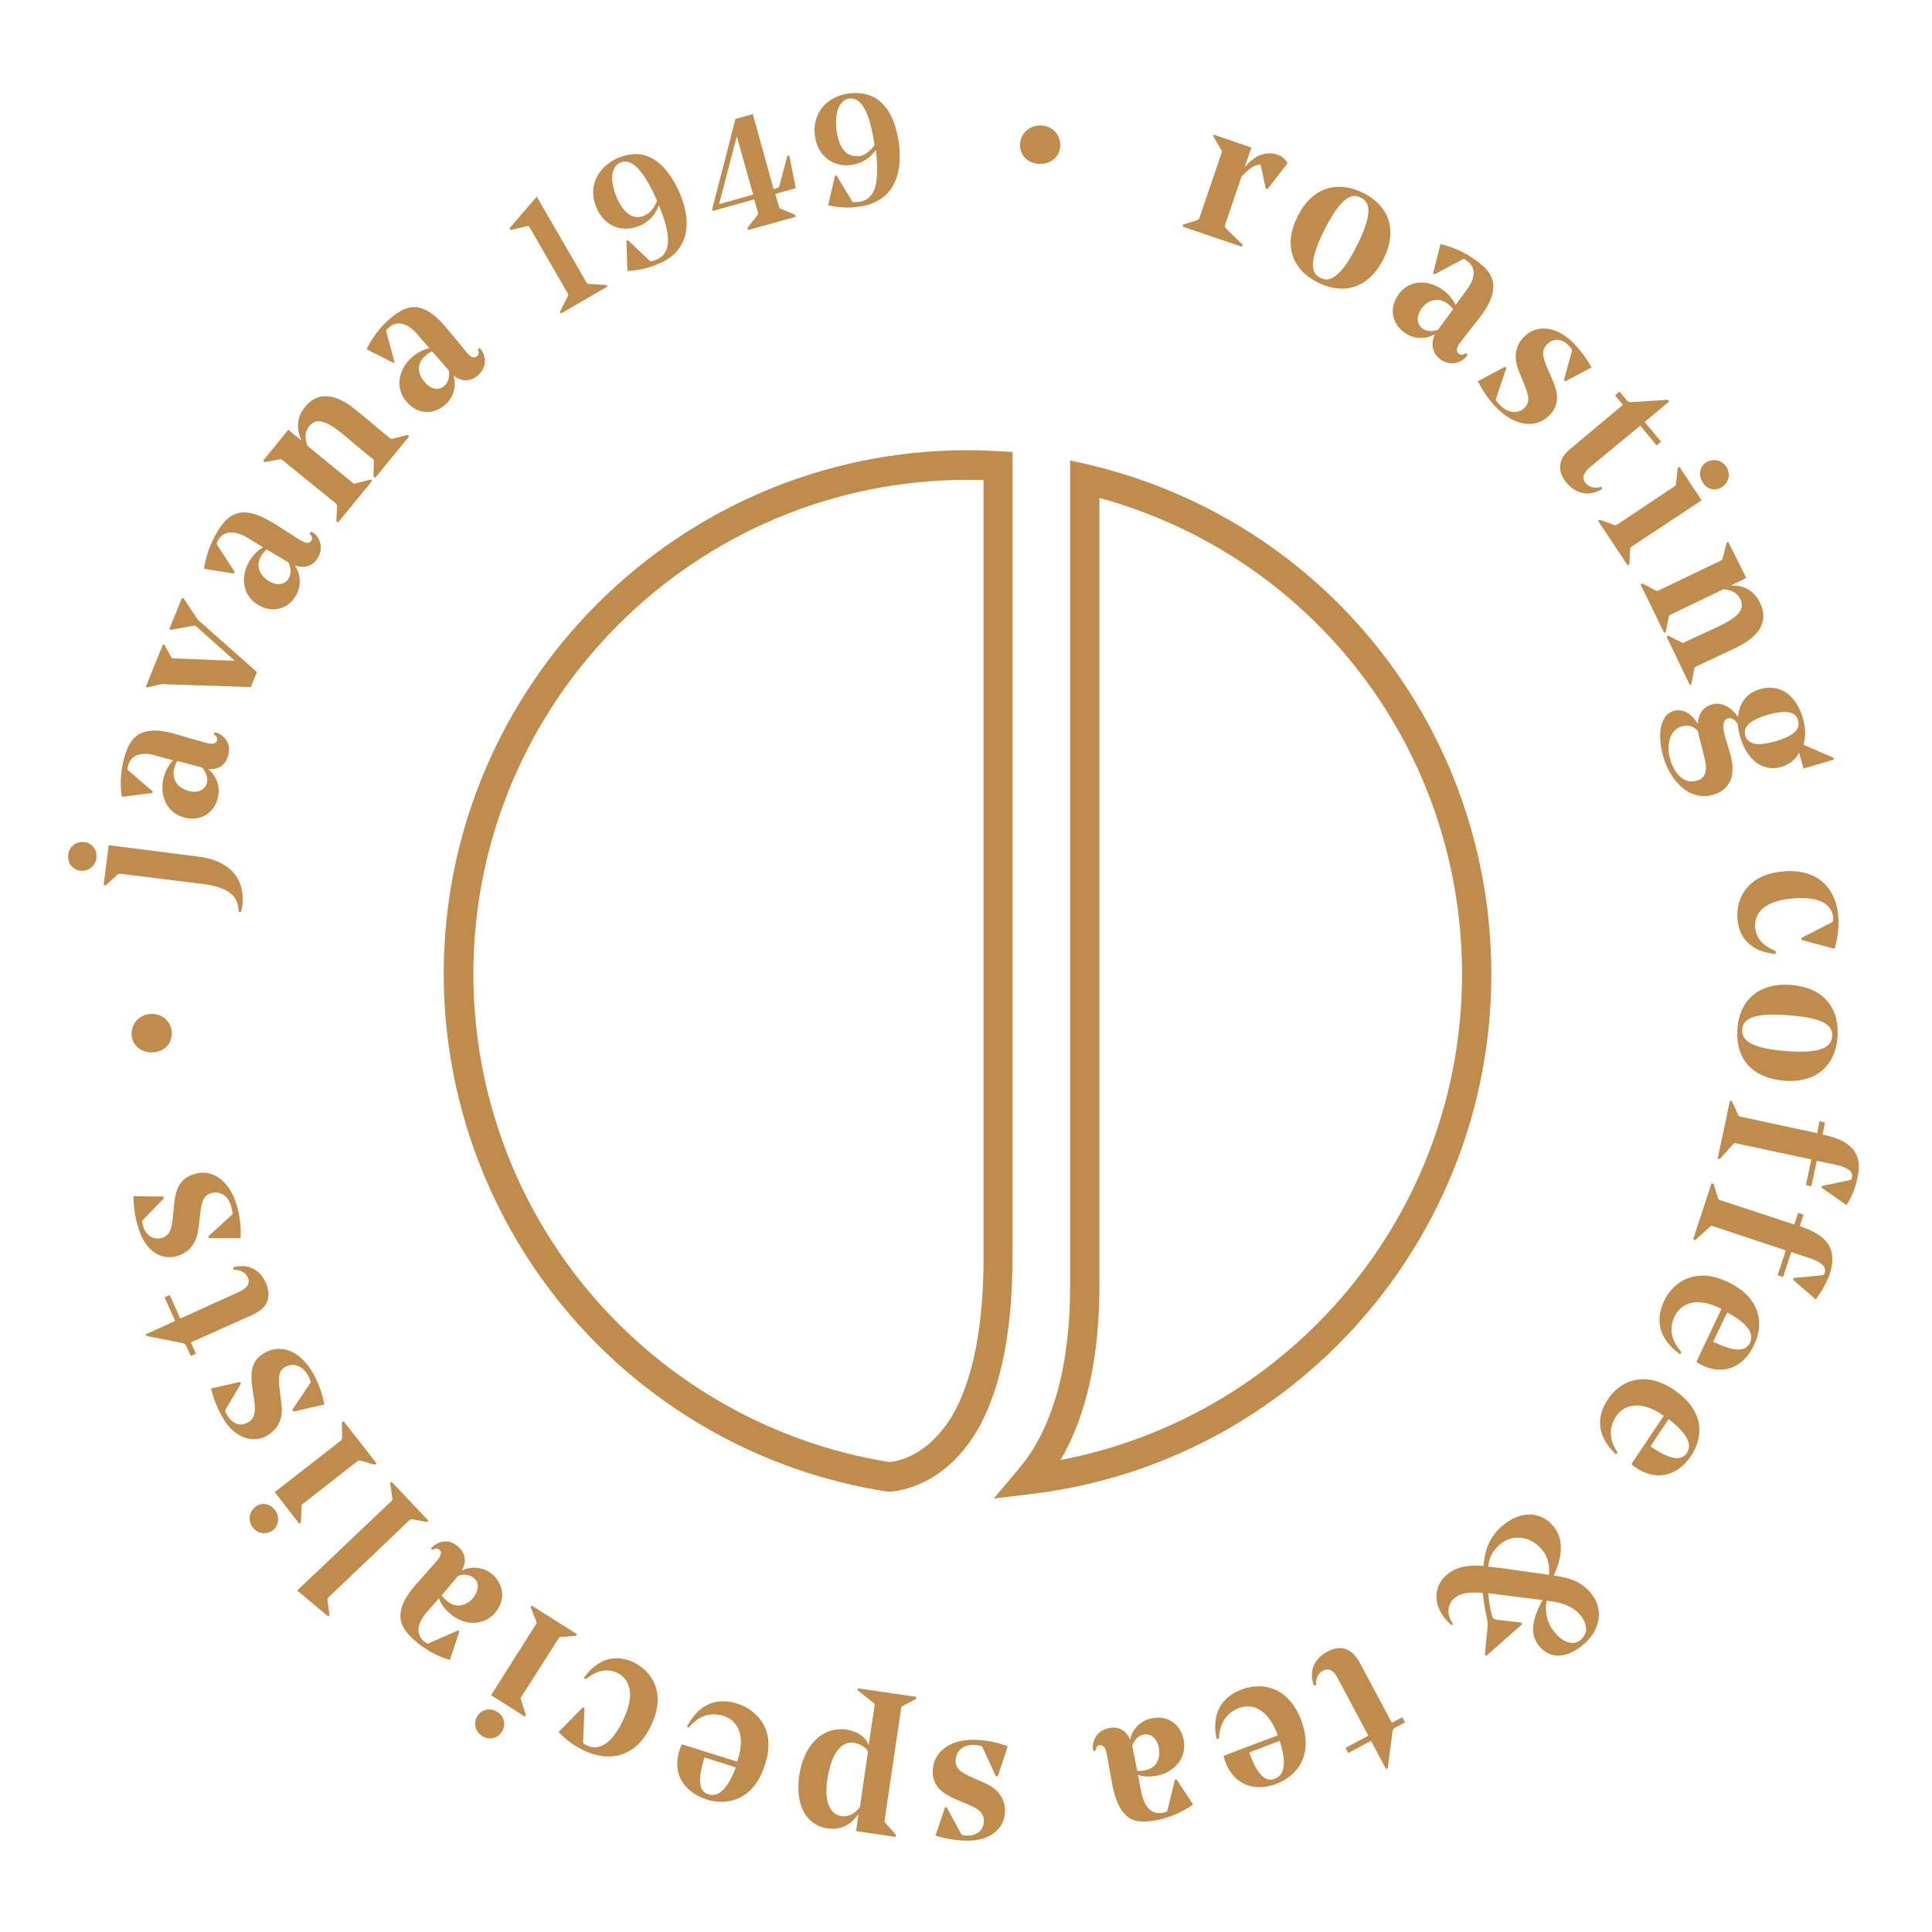 <?xml version="1.0" encoding="utf-8"?>
<!-- Generator: Adobe Illustrator 24.3.0, SVG Export Plug-In . SVG Version: 6.00 Build 0)  -->
<svg version="1.1" id="Laag_1" xmlns="http://www.w3.org/2000/svg" xmlns:xlink="http://www.w3.org/1999/xlink" x="0px" y="0px"
	 viewBox="0 0 566.9 566.9" style="enable-background:new 0 0 566.9 566.9;" xml:space="preserve">
<style type="text/css">
	.st0{fill:#C08C4B;}
</style>
<g>
	<path class="st0" d="M364.6,71.8l-4.8-4.7c-0.5-0.5-0.4-0.7-0.3-1.2l4.8-14.1l0.3-0.3c1.6-1.6,3-3,5-3.2c0.2,0,0.2,0,0.3,0.1
		l1.5,6.9l0.5,0.2l5.9-7.6l-0.1-0.2c-0.7-1.1-1.6-1.9-2.9-2.3c-0.7-0.3-1.5-0.4-2.3-0.4c-3,0-5.5,1.9-7.3,4.1l2-5.8l-11.1-3.8
		L356,40l2.3,3.9c0.3,0.4,0.3,0.5,0.1,1.1L352,63.8c-0.2,0.5-0.3,0.6-0.7,0.8l-4.1,1.3l-0.2,0.6l17.4,5.9L364.6,71.8z"/>
	<path class="st0" d="M386.7,82.9c2.4,1.2,4.8,1.8,7.1,1.8c5,0,9.3-3.1,12.1-8.6c4.2-8.2,2-15.5-5.9-19.5c-2.4-1.2-4.8-1.8-7.1-1.8
		c-5,0-9.3,3-12.1,8.6C376.6,71.6,378.8,78.9,386.7,82.9z M388.7,67.3c3.4-6.7,6.2-9.8,8.8-9.8c0.6,0,1.2,0.2,1.8,0.5
		c2.2,1.1,4.1,3.7-1.2,14.2c-3.3,6.6-6.3,9.8-8.9,9.8c-0.6,0-1.2-0.2-1.8-0.5C385.2,80.4,383.4,77.8,388.7,67.3z"/>
	<path class="st0" d="M422.7,105.5c1,0.7,2.2,1.1,3.4,1.1c1,0,1.9-0.3,2.8-0.8c0.7-0.4,1.2-0.9,1.6-1.5l0.1-0.3l-0.5-0.4l-0.2,0.1
		c-0.6,0.5-1.3,0.5-1.8,0.1c-0.3-0.2-0.5-0.5-0.6-0.9c-0.1-0.7,0.3-1.6,1.2-2.7l5.6-7.2l0.6-0.8c2.6-3.6,3.6-6.6,3.2-9.3
		c-0.4-2.4-2-4.4-5.3-6.7c-2.9-2.1-6.2-3.6-9.8-4.5l-0.3-0.1l-2.2,8.6l0.4,0.3l8.1-4.3c0.2-0.1,0.4-0.2,0.5-0.2c0.2,0,0.5,0.2,1,0.6
		c1.3,0.9,2,2.2,1.9,3.6c0,1.4-0.7,3-1.9,4.7l-3.4,4.6c-0.7-1.6-2-3.2-3.8-4.5c-1.9-1.3-4.1-2.1-6.2-2.1c-1.9,0-4.7,0.6-6.8,3.6
		c-1.4,2-1.9,4.1-1.5,6.2c0.4,1.9,1.6,3.7,3.3,4.9c2.7,1.9,6,2.1,8.9,0.5C419.5,101.6,420.8,104.1,422.7,105.5z M417.4,96.4
		c-0.8-0.6-1.3-1.4-1.4-2.4c-0.1-1.1,0.3-2.2,1.1-3.4c1.2-1.7,2.8-2.6,4.5-2.6c1,0,2,0.3,3,1c0.7,0.5,1.3,1.1,1.8,1.7l-4.4,6
		C420.4,97.4,418.6,97.3,417.4,96.4z"/>
	<path class="st0" d="M433.8,112.1c1.3,2.8,3.6,5.9,5.9,8.1c2.8,2.7,6,4.2,9,4.2c2.3,0,4.4-0.9,6.1-2.7c3.1-3.3,2.2-6.9,0.7-10.3
		l-1.6-3.7c-1.2-2.9-1.7-4.9,0-6.6c0.8-0.9,1.9-1.4,2.9-1.4c1.1,0,2.3,0.5,3.3,1.5l0.5,0.5c0.7,0.7,0.7,1,0.6,1.5l-2.3,8.3l0.4,0.4
		l7.7-4.1l-0.2-0.3c-1.5-2.7-3.5-5.3-5.8-7.5c-2.5-2.3-5.3-3.6-8.1-3.6c-2.2,0-4.2,0.9-5.8,2.5c-2.5,2.6-3,6-1.5,9.8l1.5,3.7
		c1.4,3.5,2,5.4,0.3,7.2c-0.8,0.9-1.9,1.3-3.1,1.3c-1.3,0-2.6-0.6-3.8-1.7c-0.5-0.5-0.9-0.9-1.3-1.4c-0.4-0.5-0.3-0.5-0.2-0.9l3-8.9
		l-0.4-0.4l-8.2,4.4L433.8,112.1z"/>
	<path class="st0" d="M460.9,131.6c-1.9,1.5-2.9,3.2-3.1,4.9c-0.2,1.7,0.4,3.4,1.9,5.2c1.7,2,3.8,3.1,6,3.1c1.4,0,2.8-0.4,4.2-1.2
		l0.2-0.1l-0.2-0.7l-0.3,0.1c-0.4,0.1-0.8,0.2-1.3,0.2c-1.2,0-2.3-0.5-3-1.3c-0.6-0.7-0.8-1.4-0.6-2.2c0.2-0.8,0.8-1.6,1.7-2.4
		l14.9-12.3l4.8,5.8l1.3-1.1l-4.8-5.8l7.2-6l-0.4-0.5l-10.8,0.7c-0.7,0-0.8-0.1-1.3-0.6l-2.1-2.5l-1.3,1.1l2.3,2.8L460.9,131.6z"/>
	<path class="st0" d="M473.5,154l-4.1-1.5l-0.5,0.3l8.7,13.1l0.5-0.3l0.2-4.3c0.1-0.6,0.1-0.7,0.6-1l20.4-13.5l-6.5-9.8l-0.5,0.3
		l-0.5,4.5c0,0.5-0.1,0.6-0.6,1l-16.5,11C474,154.2,474,154.2,473.5,154z"/>
	<path class="st0" d="M503.1,143.6c0.8,0,1.5-0.2,2.2-0.7c1-0.6,1.6-1.6,1.9-2.7c0.2-1.1,0-2.3-0.7-3.3c-0.8-1.2-2.1-1.9-3.5-1.9
		c-0.8,0-1.7,0.3-2.4,0.7c-0.9,0.6-1.6,1.6-1.7,2.7c-0.2,1.1,0.1,2.2,0.7,3.1C500.4,142.9,501.7,143.6,503.1,143.6z"/>
	<path class="st0" d="M507.1,159l-0.5,0.3l-1.1,4.4c-0.1,0.5-0.2,0.6-0.8,0.9l-17.9,8.6c-0.5,0.2-0.6,0.3-1.1,0l-3.8-2l-0.5,0.3
		l6.9,14.2l0.5-0.3l0.8-4.2c0.1-0.6,0.2-0.7,0.7-0.9l15.4-7.4c2.5,0.2,4.2,1.2,5,3c1.3,2.8-0.4,5-6.2,7.8c-1.5,0.7-5.3,2.5-7.8,3.6
		c-1.3,0.6-2.3,1.1-2.5,1.2c-0.2,0.1-0.3,0.1-0.4,0.1c-0.2,0-0.4-0.1-0.6-0.2l-3.7-1.9l-0.5,0.3l6.7,13.9l0.1,0.3l0.5-0.3l0.8-4.3
		c0.1-0.6,0.2-0.6,0.7-0.9c5.6-2.6,9.4-4.4,11.7-5.5c8.9-4.3,8.7-9.4,7-13c-1.7-3.6-4.6-5.3-8.6-5.2l4.5-2.2L507.1,159z"/>
	<path class="st0" d="M510,210.4c-2.1-3.1-5-4.5-7.7-3.7c-2.5,0.7-4,2.8-4.1,5.7c-1.6-2.6-3.6-4-5.7-4c-0.5,0-0.9,0.1-1.4,0.2
		c-2,0.6-3.3,2.3-3.8,5.1c-0.4,2.4-0.1,5.3,0.7,8.2c2.1,7.1,6.8,11.7,12,11.7c0.9,0,1.8-0.1,2.7-0.4c2.5-0.7,4.2-2.2,5.1-4.3
		c0.8-2.1,0.8-4.8-0.2-8l-1.4-4.7c-0.9-3-0.6-5,0.8-5.4c1-0.3,2,0.3,2.9,1.6c0.1,1.2,0.3,2.4,0.7,3.8c1.7,5.8,5.3,9.2,9.6,9.2
		c0.8,0,1.7-0.1,2.6-0.4c2.3-0.7,4-2.1,5.1-4.1l1.3,4.6l8.9-2.6l-0.2-0.6l-8.3-3.6c-0.4-0.2-0.4-0.2-0.3-0.6
		c0.6-2.2,0.5-4.7-0.3-7.4c-1.6-5.6-5.2-8.9-9.7-8.9c-0.9,0-1.8,0.1-2.8,0.4C512.6,203.3,510.3,206.2,510,210.4z M518.8,209.7
		c1.9-0.5,3.5-0.8,4.8-0.8c2.2,0,3.6,0.8,4,2.5c0.8,2.6-1.4,4.6-6.6,6.1c-5.2,1.5-8.1,1-8.9-1.7
		C511.4,213.2,513.6,211.2,518.8,209.7z M497.8,229.1c-0.5,0.1-0.9,0.2-1.4,0.2c-3.3,0-5.5-3.5-6.3-6.4c-0.6-2.2-0.7-4.3-0.1-6.1
		c0.4-1.4,1.4-3.1,3.6-3.7c0.5-0.1,0.9-0.2,1.3-0.2c1.2,0,2.3,0.5,3.3,1.6l0.3,1.3l1.6,6.4C501.5,227.4,499.4,228.7,497.8,229.1z"/>
	<path class="st0" d="M525.1,255.6c-0.5,0-1.1,0-1.7,0.1c-4.6,0.3-8.3,1.9-10.7,4.7c-2.1,2.4-3.1,5.6-2.9,9
		c0.4,6.1,4.3,9.8,10.9,10.5l0.4,0l-0.1-0.7L521,279c-3.7-1.4-5.7-3.7-6-6.9c-0.3-4.9,3.7-7.9,11.2-8.5c0.8-0.1,1.5-0.1,2.2-0.1
		c4.1,0,9.1,1,9.5,5.8l0,0.6c0,0.5-0.1,0.5-0.5,0.8l-8.8,4.5l0,0.6l9.7,2.6l0.1-0.3c0.9-3.1,1.2-6.1,1-9.1
		C539.3,265.9,537.5,255.6,525.1,255.6z"/>
	<path class="st0" d="M525.6,289c-9.2-0.7-15.2,4.2-15.8,12.9c-0.3,4.2,0.7,7.9,3,10.5c2.4,2.7,6,4.3,10.6,4.7
		c0.6,0,1.2,0.1,1.8,0.1c8.2,0,13.3-4.7,14-12.9c0.3-4.2-0.7-7.8-3-10.5C533.9,291,530.2,289.4,525.6,289z M537.6,304.1
		c-0.2,2.1-1.4,4.5-9.4,4.5c-1.3,0-2.7-0.1-4.2-0.2c-4.9-0.4-8.3-1.1-10.4-2.3c-1.7-1-2.5-2.3-2.4-4c0.2-2.1,1.4-4.4,9.3-4.4
		c1.3,0,2.7,0.1,4.3,0.2C536.5,298.7,537.8,301.6,537.6,304.1z"/>
	<path class="st0" d="M544,337.6c-1.5-2.1-4.3-3.6-8.4-4.5l-0.8-0.2l0.7-3.5l-1.6-0.4l-0.7,3.5l-22.3-4.8c-0.6-0.1-0.7-0.2-0.9-0.6
		l-1.8-4l-0.6-0.1l-3.6,17l0.6,0.1l3.8-4.2c0.4-0.5,0.5-0.5,0.7-0.5c0.1,0,0.2,0,0.4,0.1l22,4.7l-1.6,7.5l1.6,0.4l1.6-7.5l5.3,1.1
		c2,0.4,3.4,1,4.2,1.6c0.7,0.6,1,1.3,0.8,2.2c-0.1,0.6-0.1,0.6-0.7,0.8l-8.1,1.7l-0.1,0.5l7.3,5.1l0.2-0.3c1.5-2.4,2.5-5,3-7.6
		C545.8,342.3,545.5,339.7,544,337.6z"/>
	<path class="st0" d="M528.9,360.1l-0.8-0.3l1.1-3.4l-1.6-0.5l-1.1,3.4l-21.6-7.1c-0.6-0.2-0.7-0.2-0.8-0.7l-1.3-4.1l-0.6-0.2
		l-5.4,16.5l0.6,0.2l4.2-3.8c0.6-0.6,0.6-0.5,1.1-0.3l21.3,7.1l-2.4,7.3l1.6,0.5l2.4-7.3l5.2,1.7c4.8,1.6,5,3.2,4.6,4.4
		c-0.2,0.6-0.2,0.6-0.8,0.7l-8.3,0.8l-0.2,0.5l6.7,5.8l0.2-0.3c1.7-2.3,3-4.7,3.9-7.2C539.1,367,536.6,362.7,528.9,360.1z"/>
	<path class="st0" d="M507.1,376.2c-2.6-1.2-5.1-1.9-7.5-1.9c-4.9,0-9,2.7-11.3,7.4c-2.8,5.9-1.3,11.3,4.4,15.5l0.3,0.2l0.3-0.7
		l-0.1-0.2c-2.9-3.3-3.5-6.7-1.8-10.3c1.3-2.6,3.7-4.1,6.8-4.1c2,0,4.1,0.6,6.4,1.7l0.5,0.3l-7.2,15.2l-0.1,0.3l0.2,0.2
		c0.4,0.2,0.8,0.5,1.2,0.7c1.9,0.9,3.7,1.4,5.5,1.4c4.2,0,7.8-2.6,9.9-7.1C517.6,388.9,517,381,507.1,376.2z M513.5,394
		c-0.6,1.3-1.8,2-3.4,2c-1.7,0-3.9-0.7-6.8-2c-0.2-0.1-0.4-0.2-0.6-0.3l4.1-8.6C510.8,387.2,515.2,390.5,513.5,394z"/>
	<path class="st0" d="M491.2,407.8c-3-2-6-3.1-9-3.1c-4.1,0-7.9,2.1-10.4,5.9c-3.7,5.5-2.9,11,2.1,15.9l0.3,0.3l0.4-0.6l-0.1-0.2
		c-2.4-3.7-2.4-7.2-0.3-10.4c1.4-2.1,3.5-3.2,6-3.2c2.3,0,4.8,0.9,7.5,2.7l0.5,0.3l-9.5,14.2l0.2,0.2c0.3,0.3,0.7,0.6,1.2,0.9
		c2.2,1.5,4.5,2.2,6.7,2.2c3.6,0,7-2.1,9.4-5.7c2-3,2.8-6.3,2.3-9.5C497.8,414,495.4,410.7,491.2,407.8z M495,426.3
		c-1.7,2.5-4.9,2-10.1-1.5c-0.1-0.1-0.4-0.2-0.6-0.4l5.3-8C493.3,419.2,497.1,423.1,495,426.3z"/>
	<path class="st0" d="M455.9,462.3c2.9-6.2,2.8-11.2-0.3-14.7c-1.8-2.1-4.2-3.2-6.8-3.2c-2.8,0-5.6,1.2-8.3,3.6
		c-4,3.6-4.9,7.8-5.2,11.5c-0.8-0.1-1.6-0.1-2.3-0.1c-3.7,0-6.3,0.8-8.5,2.7c-4,3.5-4,8.9-0.1,13.3c0.4,0.4,1,1,1.3,1.3l0.2,0.2
		l0.5-0.4l-0.2-0.2c-2-3-1.2-5.8,0.4-7.2c1.5-1.3,3.3-2.1,8.5-1.7c0.2,2.4,0.7,5.3,1.2,7.4c0.2,1.1,0.3,1.6,0.2,2.5l-0.8,8.2
		l0.4,0.4l10.4-9.2l0.2-0.2l-0.4-0.4l-6.9-0.8c-1-0.2-1.3-0.3-1.5-0.9c-0.6-1.8-1-4.4-1.2-6.9c0.5,0,1.1,0.1,1.7,0.2l14.2,1.8
		c-2.5,4.8-4.3,9.7-0.8,13.7c1.5,1.7,3.3,2.6,5.4,2.6c2.4,0,5.1-1.2,7.6-3.4c5.1-4.5,5.8-10.7,1.7-15.3
		C463.8,464,460.3,462.9,455.9,462.3z M453.8,469.7c4.9,0.5,7.6,1.7,9.7,4c1.2,1.3,1.8,2.7,1.9,4c0.1,1.3-0.5,2.5-1.5,3.4
		c-0.7,0.6-1.6,1-2.5,1c-1.6,0-3.4-1-5.1-3C454.1,476.6,453.2,473.4,453.8,469.7z M440.3,460.1c-1.5-0.2-2.6-0.3-3.6-0.4
		c0.3-2.5,0.9-4.3,3.4-6.5c1.4-1.3,3.3-2,5.3-2c2.5,0,4.9,1.1,6.7,3.1c2,2.2,2.7,4.6,2.4,7.8L440.3,460.1z"/>
	<path class="st0" d="M408.4,505.5l-9.4-17.6c-2.3-4.3-5.6-5.4-9.6-3.2c-3.8,2-5.3,5.6-4,9.6l0.1,0.2l0.7,0l0-0.3
		c-0.1-1.4,0.4-3.2,2-4c1.6-0.8,3.1-0.1,4.2,2l9.1,17.1l-6.7,3.6l0.8,1.5l6.7-3.6l4.4,8.3l0.5-0.3l1.4-10.7c0.1-0.7,0.2-0.8,0.8-1.2
		l2.9-1.5l-0.8-1.5L408.4,505.5z"/>
	<path class="st0" d="M369.4,494.8c-1.6,0-3.3,0.3-5,0.9c-6.2,2.3-8.8,7.3-7.5,14.2l0.1,0.4l0.7-0.2l0-0.2c0.2-4.3,2.2-7.3,5.8-8.7
		c0.9-0.3,1.7-0.5,2.6-0.5c3.6,0,6.7,2.9,8.6,7.9l0.2,0.6l-15.9,6l0.1,0.3c0.1,0.4,0.2,0.9,0.4,1.4c1.8,4.8,5.4,7.5,10,7.5
		c1.7,0,3.4-0.3,5.1-1c3.3-1.3,5.9-3.5,7.3-6.4c1.7-3.5,1.6-7.6-0.1-12.3C378.5,496.1,372.6,494.8,369.4,494.8z M374.1,521.9
		c-0.4,0.2-0.9,0.3-1.3,0.3c-2.2,0-4.2-2.4-6-7.3c-0.1-0.2-0.2-0.4-0.2-0.7l8.9-3.4C376.9,515.2,377.8,520.6,374.1,521.9z"/>
	<path class="st0" d="M344.8,522.1l-2.2,8.9c-0.1,0.6-0.2,0.6-1.3,0.9c-0.4,0.1-0.8,0.1-1.2,0.1c-3.3,0-4.6-3.5-5.1-5.6l-1.1-5.6
		c1.6,0.6,3.7,0.6,5.8,0.2c4.7-1,8.8-5.1,7.6-10.7c-0.9-3.9-3.8-6.3-7.5-6.3c-0.6,0-1.3,0.1-1.9,0.2c-3.3,0.7-5.6,3.1-6.3,6.3
		c-0.9-2.3-2.7-3.6-5-3.6c-0.4,0-0.9,0.1-1.4,0.2c-2.3,0.5-3.9,2.1-4.4,4.3c-0.2,0.8-0.2,1.5,0,2.1l0.1,0.3l0.6-0.1l0-0.2
		c0.1-0.8,0.5-1.3,1.1-1.4c1.1-0.2,1.9,0.7,2.2,2.8l1.6,8.9l0.2,1c1,4.3,2.5,7.1,4.7,8.6c1.2,0.8,2.7,1.1,4.4,1.1
		c1.2,0,2.5-0.2,4.2-0.5c3.5-0.8,6.8-2.2,9.9-4.3l0.3-0.2l-4.9-7.4L344.8,522.1z M335.5,509c2.1-0.5,3.9,1,4.5,3.7
		c0.6,2.8-0.3,5.9-3.8,6.7c-0.9,0.2-1.7,0.3-2.5,0.2l-1.5-7.3C332.8,510.5,334,509.3,335.5,509z"/>
	<path class="st0" d="M285.6,512c0.7,0,1.2,0.1,1.9,0.2c0.6,0.1,0.6,0.2,0.8,0.5l3.9,8.5l0.6,0l2.9-8.8l-0.3-0.1
		c-2.9-1.1-6.6-1.8-9.8-1.8c-3.4,0-6.3,0.8-8.4,2.4c-2.3,1.7-3.5,4.1-3.5,7c0,4.5,3.2,6.5,6.6,8l3.8,1.6c2.9,1.2,4.6,2.4,4.6,4.8
		c0,1.3-0.5,2.4-1.4,3.2c-0.8,0.7-2,1.1-3.2,1.1l-0.7,0c-1,0-1.2-0.2-1.5-0.7l-4.1-7.6l-0.5,0l-2.7,8l-0.1,0.3l0.3,0.1
		c2.9,0.9,6.1,1.4,9.3,1.4h0c3,0,5.7-0.8,7.6-2.3c2.1-1.6,3.2-3.8,3.2-6.4c0-3.6-2-6.4-5.7-8.1l-3.6-1.6c-3.4-1.5-5.2-2.5-5.2-5
		C280.4,514.3,282,512,285.6,512z M284,539.6L284,539.6L284,539.6L284,539.6z"/>
	<path class="st0" d="M251.7,496l4.4,3.5c0.6,0.5,0.6,0.5,0.5,1.1l-1.7,11.4c-1.1-2.5-3.3-4-6.6-4.5c-0.5-0.1-1.1-0.1-1.6-0.1
		c-6.2,0-11,5.4-12.2,13.7c-1.2,8.4,2,14.5,8.3,15.4c3.7,0.5,6.7-0.8,9.1-4.2l-0.7,5l11.6,1.7l0.1-0.6l-3-3.4
		c-0.4-0.4-0.4-0.5-0.3-1.1l4.8-32.5c0.1-0.5,0.1-0.7,0.6-0.9l3.8-2l0.1-0.6l-17.2-2.5L251.7,496z M242.8,522
		c1-6.8,3.6-10.7,7.1-10.7c0.2,0,0.5,0,0.7,0.1c1.8,0.3,3.2,1.1,4.1,2.5l-2.4,16.4c-1.6,2-3.5,2.9-5.4,2.6
		C243.3,532.3,241.8,528.3,242.8,522z"/>
	<path class="st0" d="M216.4,499.9c-1.5-0.5-2.9-0.7-4.2-0.7c-4.4,0-7.9,2.4-10.5,7.2l-0.2,0.3l0.7,0.2l0.1-0.2
		c2.8-3.3,6.2-4.4,10-3.2c2.2,0.7,3.7,2.1,4.5,4.2c0.9,2.3,0.8,5.2-0.3,8.6l-0.2,0.6l-16-5l-0.3,0l-0.1,0.3
		c-0.2,0.4-0.4,0.8-0.5,1.3c-2.5,8,2.4,12.7,7.9,14.5c1.5,0.5,3,0.7,4.4,0.7c3.5,0,9.8-1.4,12.8-11
		C227.8,507.5,222.2,501.8,216.4,499.9z M215.9,518.6c-2.3,6.1-5,8.9-8,7.9c-1.4-0.4-2.2-1.4-2.4-3c-0.3-1.7,0.1-4,1-7.1
		c0-0.2,0.1-0.4,0.3-0.7L215.9,518.6z"/>
	<path class="st0" d="M186,487.8c-5.4-2.6-10.7-1-14.5,4.3l-0.2,0.3l0.6,0.3l0.2-0.1c3-2.5,6.1-3.1,8.9-1.8c2,0.9,3.2,2.5,3.7,4.7
		c0.5,2.5-0.1,5.6-1.9,9.3c-3.1,6.6-6.9,9.2-10.7,7.3l-0.5-0.2c-0.4-0.2-0.4-0.3-0.5-0.8l0.4-9.7l0-0.2l-0.5-0.2l-7.1,7.2l0.2,0.2
		c2.2,2.3,4.7,4.1,7.4,5.3c2.3,1.1,4.7,1.7,7,1.7c3.8,0,9-1.6,12.5-9C195.7,496.7,191.2,490.4,186,487.8z"/>
	<path class="st0" d="M145.9,502.3c-0.7-0.5-1.6-0.7-2.4-0.7c-1.4,0-2.6,0.7-3.4,1.9c-1.3,2-0.7,4.6,1.4,5.9
		c0.7,0.5,1.5,0.7,2.3,0.7c1.4,0,2.7-0.7,3.5-2C148.6,506.1,147.9,503.5,145.9,502.3z"/>
	<path class="st0" d="M163.8,480.9c0.3-0.5,0.4-0.6,0.9-0.6l4.3-0.3l0.3-0.5l-13.3-8.4l-0.3,0.5l1.6,4c0.2,0.6,0.2,0.7-0.1,1.1
		l-12.9,20.4l-0.2,0.3l9.9,6.3l0.3-0.5l-1.4-4.4c-0.2-0.5-0.2-0.6,0.2-1.1L163.8,480.9z"/>
	<path class="st0" d="M128.8,469c0.6,1.7,1.8,3.3,3.5,4.7c1.9,1.6,4.4,2.5,6.6,2.5c2.5,0,4.8-1.1,6.5-3.1c1.5-1.9,2.2-4,1.9-6.1
		c-0.3-1.9-1.3-3.8-2.9-5.1c-1.5-1.3-3.4-1.9-5.3-1.9c-1.2,0-2.4,0.3-3.6,0.8c1.8-3,0.6-5.6-1.2-7.1c-1.1-0.9-2.3-1.4-3.6-1.4
		c-0.8,0-1.7,0.2-2.4,0.6c-0.5,0.2-1.2,0.7-1.7,1.3l-0.2,0.2l0.5,0.4l0.2-0.1c0.7-0.4,1.3-0.4,1.8,0c0.3,0.3,0.5,0.6,0.5,0.9
		c0,0.7-0.4,1.5-1.4,2.6l-6,6.8l-0.7,0.8c-2.8,3.4-4,6.3-3.8,9c0.3,2.4,1.7,4.5,4.8,7.1c2.8,2.3,5.9,4,9.4,5.1l0.3,0.1l2.8-8.4
		l-0.4-0.3l-8.4,3.7c-0.2,0.1-0.4,0.2-0.5,0.2c-0.2,0-0.4-0.2-1-0.6c-1.2-1-1.8-2.3-1.7-3.8c0.1-1.4,0.9-3,2.2-4.6L128.8,469z
		 M139,463c0.8,0.6,1.2,1.5,1.2,2.5c0,1.1-0.5,2.2-1.3,3.3c-1.2,1.5-2.8,2.3-4.4,2.3c-1.1,0-2.2-0.4-3.2-1.2
		c-0.7-0.6-1.3-1.2-1.7-1.8l4.8-5.7C136.1,461.8,137.8,462,139,463z"/>
	<path class="st0" d="M96.6,468.5l23.4-22.3c0.5-0.4,0.6-0.4,1-0.4l4.3,0.8l0.4-0.4L115.1,435l-0.2-0.2l-0.4,0.4l0.6,4.3
		c0.1,0.6,0,0.7-0.4,1.1l-27.5,26.1l9.1,7.6l0.4-0.4l-0.6-4.3C96.1,469,96.1,469,96.6,468.5z"/>
	<path class="st0" d="M77.3,441.3c-0.9,0-1.7,0.3-2.4,0.9c-1.9,1.5-2.2,4.1-0.7,6c0.8,1.1,2,1.7,3.3,1.7c0.9,0,1.8-0.3,2.6-0.9
		c0.9-0.7,1.4-1.7,1.5-2.8c0.1-1.1-0.2-2.2-0.9-3.1C79.8,441.9,78.6,441.3,77.3,441.3z"/>
	<path class="st0" d="M99.9,422.8l-19,14.8l-0.3,0.2l7.2,9.3l0.5-0.4l0.2-4.6c0-0.5,0-0.6,0.6-1l15.6-12.2c0.5-0.4,0.6-0.4,1.1-0.3
		l4.2,1.2l0.5-0.4l-9.7-12.4l-0.5,0.4l0.1,4.3C100.3,422.4,100.3,422.5,99.9,422.8z"/>
	<path class="st0" d="M78.6,421.1c3.1-1.9,4.5-5,4-9l-0.5-4c-0.4-3.6-0.6-5.7,1.6-7c0.7-0.4,1.5-0.6,2.2-0.6c1.7,0,3.2,1,4.3,2.8
		c0.4,0.6,0.6,1.1,0.8,1.7c0.2,0.5,0.2,0.6,0,0.9l-5.1,7.6l-0.1,0.2l0.3,0.5l9.1-2.1l-0.1-0.3c-0.5-3-1.9-6.6-3.5-9.3
		c-2.6-4.3-6.1-6.7-9.7-6.7c-1.5,0-3,0.4-4.5,1.3c-3.9,2.3-3.9,6.1-3.4,9.8l0.6,4c0.4,3.1,0.3,5.2-1.7,6.4c-0.7,0.4-1.5,0.7-2.2,0.7
		c-1.5,0-2.8-0.9-3.8-2.4l-0.4-0.6c-0.5-0.9-0.5-1.1-0.2-1.6l4.4-7.4l-0.3-0.5l-8.5,1.9l0.1,0.3c0.7,3,2,6,3.6,8.7
		c2.2,3.7,5.6,5.9,8.9,5.9C76,422.3,77.4,421.9,78.6,421.1z"/>
	<path class="st0" d="M74.1,385.8c2.2-1,3.7-2.3,4.3-3.9c0.6-1.6,0.5-3.4-0.4-5.5c-1.4-3.1-3.9-4.9-7-4.9c-0.8,0-1.5,0.1-2.3,0.3
		l-0.2,0.1l0,0.7l0.4,0c1.4,0,3.1,0.7,3.8,2.2c1,2.2-1,3.5-2.2,4.1l-17.6,8l-3.1-6.9l-1.5,0.7l3.1,6.9l-8.6,3.9l0.2,0.5l10.6,2.1
		c0.7,0.2,0.8,0.3,1.1,0.9l1.3,2.9l1.5-0.7l-1.5-3.3L74.1,385.8z"/>
	<path class="st0" d="M49.7,368.9c0.8,0,1.7-0.1,2.5-0.4c3.4-1.1,5.5-3.8,6-7.9l0.5-4c0.4-3.7,0.8-5.7,3.2-6.5
		c0.5-0.1,0.9-0.2,1.4-0.2c2,0,3.7,1.4,4.5,3.9c0.2,0.7,0.3,1.2,0.4,1.8c0.1,0.6,0,0.6-0.2,0.9l-6.9,6.3l0.2,0.5l9.3,0l0-0.3
		c0.2-3.1-0.3-6.8-1.3-9.9c-1.8-5.6-5.5-9-9.8-9c-0.9,0-1.9,0.2-2.8,0.5c-4.3,1.4-5.2,5-5.6,8.7l-0.4,4.1c-0.3,3.2-0.9,5.1-3.1,5.8
		c-0.5,0.2-1,0.2-1.5,0.2c-1.8,0-3.3-1.3-4-3.3l-0.2-0.7c-0.3-1-0.2-1.2,0.2-1.6l6-6.2l-0.2-0.5l-8.7-0.1v0.3c0,3.1,0.5,6.3,1.5,9.3
		C42.3,365.8,45.7,368.9,49.7,368.9z"/>
	<path class="st0" d="M70,267.2l0,0.3l0.7,0.1l0.1-0.3c0.1-0.6,0.3-1.1,0.3-1.5c0.5-4-0.5-7.5-2.8-10c-2.2-2.3-5.6-3.9-9.8-4.4
		L31.9,248l-1.5,11.7l0.6,0.1l3.4-3.1c0.3-0.3,0.4-0.3,0.6-0.3c0.1,0,0.3,0,0.5,0l24.1,3C66.7,260.3,69.9,262.7,70,267.2z"/>
	<path class="st0" d="M24.8,247.1c-2.5-0.3-4.5,1.3-4.8,3.7c-0.1,1.1,0.1,2.3,0.8,3.1c0.7,0.9,1.7,1.5,2.9,1.6c0.2,0,0.4,0,0.5,0
		c2.1,0,3.8-1.6,4.1-3.7c0.1-1.2-0.1-2.3-0.8-3.1C26.9,247.8,25.9,247.2,24.8,247.1z"/>
	<path class="st0" d="M35.9,233.8l8.8-1.1l0.1-0.5l-7-6c-0.5-0.4-0.5-0.4-0.2-1.5c0.7-2.9,3.1-3.5,4.9-3.5c0.9,0,1.8,0.1,2.8,0.4
		l5.5,1.5c-1.3,1.2-2.2,3-2.8,5.2c-1.2,4.7,0.6,10.2,6.2,11.6c0.8,0.2,1.6,0.3,2.3,0.3c3.6,0,6.5-2.4,7.4-6c0.8-3.2-0.2-6.4-2.8-8.5
		c3,0.2,5.2-1.3,5.9-4.1c0.6-2.3-0.1-4.5-1.9-5.8c-0.6-0.5-1.3-0.8-1.9-0.9l-0.3,0l-0.2,0.6l0.2,0.1c0.7,0.4,0.9,1,0.8,1.6
		c-0.3,1.1-1.4,1.3-3.5,0.7l-8.7-2.5l-1-0.3c-4.3-1.1-7.4-1-9.8,0.4c-2.1,1.3-3.4,3.5-4.4,7.4c-0.9,3.5-1.1,7.1-0.6,10.7L35.9,233.8
		z M60.7,229.7c-0.5,2.1-2.7,3.1-5.3,2.4c-1.5-0.4-2.8-1.2-3.6-2.3c-0.8-1.2-1.1-2.6-0.7-4.2c0.2-0.9,0.5-1.7,1-2.3l7.2,1.9
		C60.5,226.6,61.1,228.3,60.7,229.7z"/>
	<path class="st0" d="M46.7,200.9c0.9-0.2,1.3-0.2,2.4-0.1l24.3,0.8l0.2,0l1.8-4.4l-16.5-14.6c-0.8-0.7-1-0.9-1.5-1.7l-3.5-5.3
		l-0.5-0.2l-3.7,9.2l0.5,0.2l6.1-1.1c0.3,0,0.5-0.1,0.7-0.1c0.3,0,0.5,0.1,0.9,0.5l11,9.8l-17.8-0.7c-0.7-0.1-0.7-0.1-1-0.6
		l-1.8-3.3l-0.5-0.2l-5,12.4l0.5,0.2L46.7,200.9z"/>
	<path class="st0" d="M68.8,167.7l-5-7.7c-0.3-0.5-0.3-0.5,0.2-1.5c1.6-2.7,4.6-3,8.3-0.9l4.9,3c-1.5,0.8-3,2.3-4.1,4.2
		c-1.2,2.1-1.8,4.6-1.4,6.8c0.4,2.6,1.8,4.6,4.2,6c1.4,0.8,2.8,1.2,4.3,1.2c2.7,0,5.2-1.5,6.6-4c1.7-2.9,1.5-6.2-0.3-8.9
		c2.8,1,5.4,0.2,6.8-2.3c1.2-2,1.1-4.3-0.2-6.1c-0.3-0.5-0.9-1.1-1.6-1.4l-0.3-0.1l-0.3,0.6l0.2,0.2c0.5,0.6,0.6,1.2,0.3,1.8
		c-0.6,1-1.8,0.9-3.6-0.3l-7.7-4.9l-0.9-0.5c-3.8-2.2-6.9-3-9.5-2.3c-2.4,0.7-4.2,2.4-6.2,5.9c-1.8,3.1-3,6.5-3.6,10.1l0,0.3
		l8.8,1.4L68.8,167.7z M84.7,169.7c-0.6,1.1-1.7,1.7-3,1.7c-0.9,0-1.9-0.3-2.8-0.9c-2.4-1.4-4.1-4.2-2.3-7.3c0.5-0.8,1-1.4,1.6-2
		l6.4,3.8C85.4,166.7,85.5,168.4,84.7,169.7z"/>
	<path class="st0" d="M81.9,134.8c0.6-0.1,0.5-0.1,1.1,0.3l15.4,12.5c0.4,0.3,0.5,0.5,0.5,1l-0.2,4.3l0.5,0.4l10-12.2l-0.5-0.4
		l-4.2,1.1c-0.6,0.1-0.6,0.2-1.1-0.2l-13.2-10.8c-0.9-2.4-0.7-4.3,0.6-5.8c0.8-0.9,1.6-1.4,2.7-1.4c1.7,0,3.9,1.2,7,3.7
		c1.3,1.1,4.5,3.8,6.7,5.6c1.1,0.9,1.9,1.6,2.1,1.7c0.3,0.2,0.4,0.4,0.4,1l-0.1,4.2l0.5,0.4l10-12.2l-0.5-0.4l-4.2,1.1
		c-0.6,0.1-0.6,0.2-1.1-0.2c-3-2.5-7.4-6.2-10-8.3c-6.1-5-11.2-5.2-14.7-0.9c-2.5,3-2.8,6.4-1.1,10l-3.9-3.2l-7.4,9.1l0.5,0.4
		L81.9,134.8z"/>
	<path class="st0" d="M115.8,106.4l-2.4-8.9c-0.2-0.6-0.2-0.6,0.7-1.4c2.4-2.1,5.3-1.4,8.2,1.8l3.7,4.3c-1.7,0.3-3.5,1.2-5.2,2.7
		c-1.8,1.6-3.1,3.8-3.5,6.1c-0.4,2.6,0.3,5,2.1,7c1.7,1.9,3.7,2.9,5.9,2.9c1.9,0,3.8-0.8,5.3-2.1c2.5-2.2,3.4-5.4,2.5-8.6
		c2.3,1.9,5.1,1.8,7.2-0.1c1.8-1.6,2.4-3.8,1.7-5.9c-0.2-0.8-0.6-1.4-1.1-1.9l-0.2-0.2l-0.5,0.4l0.1,0.2c0.3,0.7,0.2,1.3-0.3,1.8
		c-0.9,0.8-2,0.3-3.3-1.4l-5.8-7l-0.7-0.8c-2.9-3.3-5.7-5-8.3-5.2c-2.4-0.1-4.7,1-7.7,3.6c-2.7,2.4-4.9,5.3-6.5,8.5l-0.1,0.3l7.9,4
		L115.8,106.4z M124.7,104.5c0.7-0.6,1.4-1.1,2.1-1.4l4.9,5.6c0.3,1.8-0.2,3.5-1.3,4.5c-0.6,0.6-1.4,0.9-2.2,0.9
		c-1.2,0-2.5-0.7-3.5-1.9C122.7,110.1,122,106.9,124.7,104.5z"/>
	<path class="st0" d="M154.8,66.3c0.2,0,0.3-0.1,0.6,0.4l11.2,19.4c0.2,0.3,0.2,0.4,0,0.8l-2.3,4.6l0.3,0.5l13.6-7.9l-0.3-0.5
		l-5.1-0.3c-0.5,0-0.5-0.1-0.7-0.4l-14.6-25.2l-8,9.3l0.3,0.5L154.8,66.3z"/>
	<path class="st0" d="M199.5,56.8c-3.3-7.6-7.8-11.6-13-11.6c-1.6,0-3.3,0.4-5.1,1.1c-3,1.3-5.3,3.5-6.5,6.1
		c-1.2,2.7-1.1,5.6,0.1,8.5c1.7,4,4.9,6.2,8.7,6.2c1.3,0,2.7-0.3,3.9-0.8c2.8-1.2,4.7-3.2,5.7-6.1c1.9,4.5,2.8,8,2.7,10.6
		c-0.1,2.7-1.2,4.5-3.4,5.4c-0.3,0.1-0.8,0.3-1.2,0.4c-0.2,0.1-0.4,0.1-0.5,0.1c-0.1,0-0.1,0-0.3-0.2l-6.3-6l-0.5,0.2l0.3,8.5l0,0.3
		l0.3,0c3.2-0.2,5.9-0.8,8.8-2.1C201.3,74.2,203.6,66.4,199.5,56.8z M189.2,63.2c-0.7,0.3-1.4,0.5-2.1,0.5c-3,0-5-3.1-6.1-5.7
		c-2.6-6.1-1.1-9.4,1-10.3c0.5-0.2,1-0.3,1.4-0.3c2.9,0,6.1,3.9,9.4,11.5C192.2,60.4,191.1,62.4,189.2,63.2z"/>
	<path class="st0" d="M229.2,61.3c-0.5-0.2-0.5-0.2-0.6-0.6l-1.1-3.8l6-1.7l-1.9-9.6l-0.6,0.2l-2.3,8.7c-0.2,0.5-0.3,0.6-0.7,0.7
		l-1,0.3l-6.1-22l-5.1,1.4L209,61.3l0,0.1l0.1,0.5l12.2-3.4l1.1,3.8c0.1,0.4,0.1,0.5-0.2,0.9l-2.9,3.7l0.2,0.6l14-3.9l-0.2-0.6
		L229.2,61.3z M221,57.1l-10,2.8l5.2-19.9L221,57.1z"/>
	<path class="st0" d="M248.4,48.5c0.5,0,0.9,0,1.4-0.1c3-0.4,5.4-1.9,7.2-4.4c0.6,4.9,0.5,8.4-0.2,10.9c-0.8,2.6-2.3,4-4.7,4.3
		c-0.3,0-0.7,0.1-1,0.1c-0.1,0-0.1,0-0.3,0c-0.1,0-0.2,0-0.3,0c-0.2,0-0.3,0-0.5-0.3l-4.4-7.3l-0.1-0.2l-0.5,0.1l-2,8.6l0.3,0.1
		c1.9,0.4,3.7,0.6,5.4,0.6c1.2,0,2.3-0.1,3.6-0.3c4.3-0.6,7.7-2.6,9.6-5.9c1.9-3.2,2.5-7.4,1.9-12.4c-1.3-9.8-5.7-15-12.6-15
		c-0.7,0-1.3,0-2,0.1c-3.3,0.4-6.1,1.9-7.9,4.1c-1.8,2.3-2.6,5.1-2.2,8.3C240,46.3,244.7,48.5,248.4,48.5z M251.2,45.8
		c-3.9,0-5.2-4-5.7-7.3c-0.9-6.6,1.5-9.3,3.7-9.6c0.2,0,0.4,0,0.5,0c3.3,0,5.6,4.5,6.9,13.7c-1,1.4-2.6,3-4.7,3.3
		C251.8,45.8,251.5,45.8,251.2,45.8z"/>
</g>
<g>
	<path class="st0" d="M260.6,437.7l-0.7-0.1c-35.8-5.6-68.6-23.9-92.4-51.5c-24-27.9-37.3-63.5-37.3-100.3
		c0-84.7,68.9-153.7,153.7-153.7c2.9,0,6,0.1,9.1,0.3l4.1,0.2l0,236.3c0,20.9-3.2,37.5-9.5,49.3
		C277.1,437.5,261.3,437.7,260.6,437.7z M283.9,140.8c-80,0-145,65.1-145,145c0,34.8,12.5,68.4,35.2,94.7
		c22.4,25.9,53.2,43.1,86.8,48.5c1.9-0.1,11.8-1.5,19.2-14.8c5.6-10.5,8.5-25.7,8.5-45.2V140.9C286.9,140.9,285.4,140.8,283.9,140.8
		z"/>
	<path class="st0" d="M291.6,439.7l7-8.3c1-1.2,2-2.5,2.9-3.7c8.3-11.9,12.5-28.9,12.5-50.4V135.1l5.3,1.2
		c69.6,16.4,118.3,77.9,118.3,149.6c0,77.7-58.1,143.3-135.1,152.5L291.6,439.7z M322.6,146.1v231.2c0,20.9-3.8,38.1-11.4,51.1
		C379,415.4,429,355.9,429,285.9C429,220.1,385.5,163.4,322.6,146.1z"/>
</g>
<g>
	<path class="st0" d="M44.5,297.5c3.3,0,5.9,2.4,5.9,5.8c0,3.3-2.6,5.5-5.9,5.5c-3.2,0-5.9-2.2-5.9-5.5
		C38.7,299.9,41.3,297.5,44.5,297.5z"/>
</g>
<g>
	<path class="st0" d="M305.2,36.8c3.3,0,5.9,2.4,5.9,5.8c0,3.3-2.6,5.5-5.9,5.5c-3.2,0-5.9-2.2-5.9-5.5
		C299.3,39.2,302,36.8,305.2,36.8z"/>
</g>
</svg>
